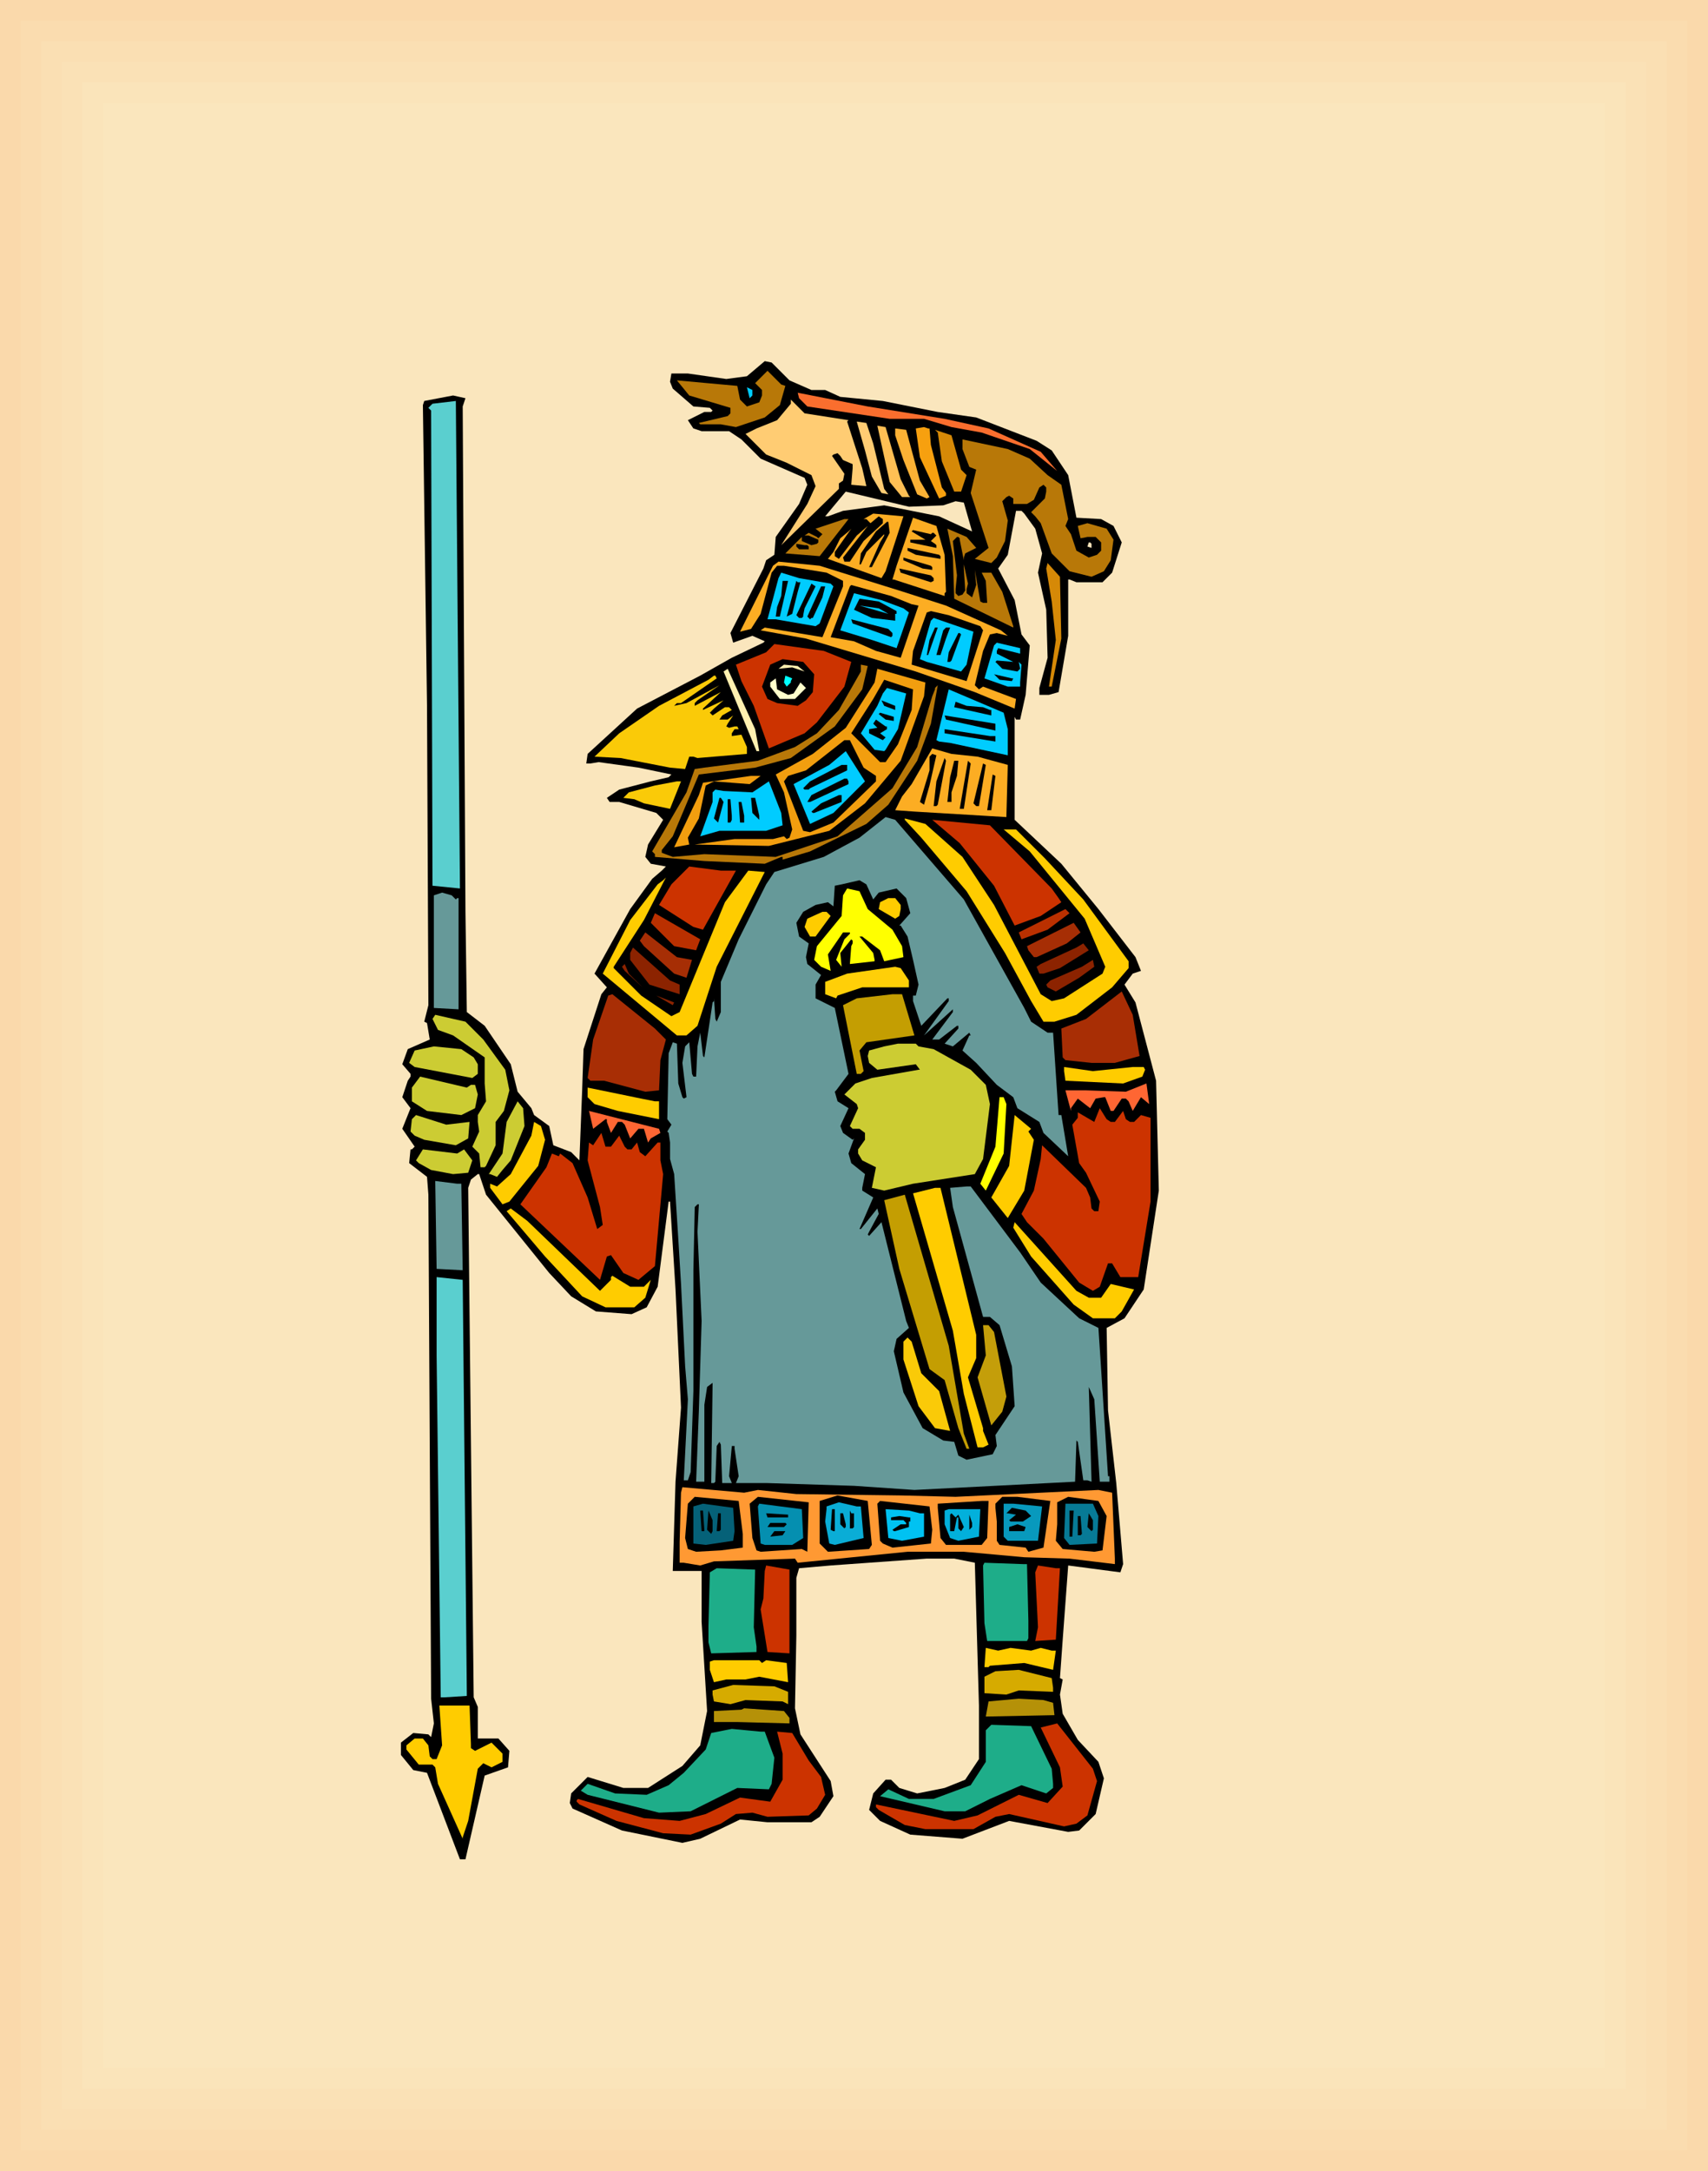 <svg xmlns="http://www.w3.org/2000/svg" fill-rule="evenodd" height="5.266in" preserveAspectRatio="none" stroke-linecap="round" viewBox="0 0 1244 1581" width="397.92"><style>.pen1{stroke:none}.brush7{fill:#000}.brush8{fill:#b87808}.brush9{fill:#0cf}.brush11{fill:#ffcc73}.brush12{fill:#5acfcf}.brush16{fill:#d68907}.brush17{fill:#fcad23}.brush18{fill:#c30}.brush19{fill:#fff0b0}.brush20{fill:#f29e0f}.brush21{fill:#faca08}.brush24{fill:#699}.brush25{fill:#fc0}.brush26{fill:#ff0}.brush27{fill:#ba3000}.brush29{fill:#8c2300}.brush32{fill:#c49e02}.brush33{fill:#cc3}.brush34{fill:#f63}.brush44{fill:#1ead89}.brush46{fill:#b59108}</style><path class="pen1" style="fill:#fad9ab" d="M0 0h1244v1581H0V0z"/><path class="pen1" style="fill:#fadcaf" d="M15 15h1214v1551H15V15z"/><path class="pen1" style="fill:#fadfb3" d="M30 30h1184v1521H30V30z"/><path class="pen1" style="fill:#fae1b6" d="M45 45h1154v1491H45V45z"/><path class="pen1" style="fill:#fae4ba" d="M60 60h1124v1461H60V60z"/><path class="pen1" style="fill:#fae6bd" d="M75 75h1094v1431H75V75z"/><path class="pen1 brush7" d="m575 277 16 7h10l11 5 31 3 40 8 28 4 44 17 11 7 12 18 6 31 18 1 9 5 6 12-7 22-7 7h-19l-5-2h-1v41l-7 41-7 2h-7v-5l6-22-1-35-6-27 3-14-5-18-8-11-2-2h-4l-6 32-7 10 12 23 5 25 6 8-3 36-4 18h-3l-1-2v75l34 32 27 33 27 35 4 10-6 2-6 8 8 13 15 57 2 80-11 72-14 21-13 7 1 60 6 53 5 59-2 6-38-5-4 54-2 28 2 1-2 11 2 14 11 19 15 16 4 12-6 26-12 12-8 1-43-8-34 13-38-3-22-10-8-8 3-12 9-10h4l6 6 13 4 20-4 15-6 10-15v-39l-3-104-15-3h-20l-70 5-23 2-2 7v42l-1 53 4 19 22 34 2 11-10 15-6 4h-32l-20-2-29 14-13 3-44-9-36-16-2-4 1-7 12-12 26 8h18l25-16 13-15 5-25-4-65v-37h-21l2-65 4-54-4-86-4-64h-1l-8 62-8 15-11 5-26-2-18-11-16-17-46-57-5-15h-1l-5 4-2 6 4 371 3 7v23h15l8 9-1 12-17 6-14 61h-4l-24-63-10-2-9-11v-9l9-7 11 1 2 2 2-10-2-18-2-367-1-13-13-10 1-10h1l2-2-9-13 6-15-6-8 4-12 2-3v-2l-6-7 4-11 16-7-2-12-2-1 3-12-1-218-3-219 1-3 21-4 9 2-2 6 2 368 1 73 13 10 19 28 5 20 10 12 2 5 11 8 3 14 13 5 6 6 2-51 1-30 13-40 4-5-9-10 26-47 16-22 7-6 3-3-11-2-4-5 2-9 11-18-5-5-27-8h-7l-2-3 9-6 23-6 13-3 2-2-24-5-29-4-6 1h-3l1-7 36-33 46-24 23-13 23-11 1-1-9-4-14 5-2-7 24-47 2-6 6-4 1-13 17-24 6-14-2-5-32-14-14-14-9-6h-20l-6-2-4-6 12-6h5l1-1-2-2-12-1-15-13-2-5 1-6h12l28 4 15-2 13-11 5 1 13 13zm220 119v3l-3-1 1-3h1l1 1zm-108-28 9-3 6 1 6 21-24-11-40-8-30 4-11 4h-2l15-18 46 11 25-1z"/><path class="pen1 brush8" d="m572 281-4 14-11 9-21 7-11-2h-15l-1-1 21-5 2-2v-4l-30-9-9-11 44 4 2 10 5 5 9-3 2-5v-4l-5-5 9-9 10 10 3 1z"/><path class="pen1 brush9" d="m548 288-2 2-2-8 4 2v4z"/><path class="pen1" style="fill:#fa6e2e" d="m688 305 32 7 38 17 12 14-20-16-35-12-22-4-20-6h-25l-60-9-6-6-1-4 51 10 56 9z"/><path class="pen1 brush11" d="m618 306-1 1 11 34 3 13-11-1 1-12v-3l-7-3-2-3-2-2-3 1-1 1 9 13-1 5-3 2v4l-42 41 19-30 6-13-3-8-18-9-15-6-15-15 8-4 15-6 10-12v-3l10 10 32 5z"/><path class="pen1 brush12" d="m315 645-1-346-2-2 3-3 17-2 3 355-20-2z"/><path class="pen1 brush11" d="m636 323 8 33 3 4-5-1-7-12-5-19-6-21 7 1 5 15z"/><path class="pen1" style="fill:#ffbf54" d="m656 349 6 12 1 1h-6l-9-11-9-41 6 1 11 38z"/><path class="pen1" style="fill:#f7a00f" d="m677 312 1 12 8 31 3 4v2l-5 2-14-30-3-21 6-1 3 1h1z"/><path class="pen1" style="fill:#fcb235" d="m670 350 7 12-2 1-7-3-10-25-6-18v-5l8 1 10 37z"/><path class="pen1 brush16" d="m700 342 4 4-4 12h-5l-9-22-3-21-2-2 12 4 7 25z"/><path class="pen1 brush8" d="m750 334 13 12 10 7 5 25-2 5 4 6 4 12 9 5 6-2 3-3v-6l-4-4h-6l-5 1-2-9 7-2 14 4 5 8-2 15-5 8-9 4-16-4-13-13-8-22-4-5-3-3 10-10 1-5v-3l-2-2-3 2-4 9-5 3h-10v-4l-3-2-2 1-3 3 4 14-2 15-6 12-4 4-12-3 10-8-13-40 4-17-5-2-5-13v-7l33 7 16 7z"/><path class="pen1 brush17" d="m645 416-3 5-39-14 4-5 5-10 6-5 2-2-12 17v3l3 2 13-17 8-7-18 23 1 3h4l10-15 13-12 1-1v-3l-3-2-6 5-3-3h-2l7-4 22 2-13 40zm43-12 1 27-1 1v2l-37-12h-1l3-10 12-35 17 6 6 21z"/><path class="pen1 brush8" d="m597 405-25-2 12-12v3l7 3 4-1 1-1v-2l-7-3h-3l3-2 6 3 1 1 3-3-5-4 21-7h3l-21 27z"/><path class="pen1 brush7" d="m648 388-13 25h-2l8-18 3-5v-1l-13 13-4 9h-1l1-8 11-16 8-7h1l1 8z"/><path class="pen1 brush8" d="m711 399-8 4-1 3v2l-3-15v-1l-1-1h-1l-3 3 3 25-1 10v3l2 2 3-1 2-3-1-16v-3l3 14-1 4v3l4 3 3-9-1-11 4 23 2 1h3l-1-16-3-6h7l8 14 8 25v1l-43-21-1-31-4-20 14 6 7 8z"/><path class="pen1 brush7" d="M679 388h1l2 2-4 4 3 2 1 1v2l-19-4v-2h11l-10-6 1-1 13 3 1-1zm-91 9 1 1v2h-7l-2-2v-2l6 1h2zm97 8v2l-18-3-6-3v-2l23 5 1 1zm-6 8v2l-7-1-14-6v-2l20 6 1 1z"/><path class="pen1 brush17" d="m658 431 31 10 40 18 5 4-8-2-5 1-5 12-6 25 3 3 3-2 24 9-1 7-29-12-43-15-80-24-33-6 3-2 42 7 15-37v-4l-12-6-31-5h-5l-4 5-8 30-7 11-8 2 24-48 4-3 30 3 61 19z"/><path class="pen1 brush16" d="m773 465-7 35h-2l5-34-3-28-4-24 1-4 9 10 1 45z"/><path class="pen1 brush7" d="M680 421v2l-2 1-22-7-1-3 23 5 2 2z"/><path class="pen1 brush9" d="m605 425 2 2-10 27-3 2-29-5h-6l8-30 2-4 13 4 23 4z"/><path class="pen1 brush7" d="M568 449h-3l1-7 3-8 1-11h4l-6 26zm15-25-2 7-4 16-4 2 7-26 1 1h2zm3 19-1 5v1l-1 1h-2l-2-2 11-23 3 2-8 16zm78-3 5 1-13 38-18-5-16-7-17-3 14-37 1-1 29 8 15 6zm-65-5-7 15h-1l-1 1-2-2 10-22h3l-2 8z"/><path class="pen1 brush9" d="m658 443 4 3-9 26-18-6-23-7 10-27 20 5 16 6z"/><path class="pen1 brush7" d="M653 445v2h-1v5l-17-2-13-6 4-8 14 2 13 7z"/><path class="pen1 brush9" d="m647 447-21-6 14 2 7 4z"/><path class="pen1 brush7" d="m714 456 2 3-12 37-40-12 1-10 10-28 3-1 13 3 23 8z"/><path class="pen1 brush9" d="m704 484-4 5-25-7-5-2 8-28 2-2 29 10-5 24z"/><path class="pen1 brush7" d="M650 461v2l-1 1-28-10-1-3 27 7 3 3zm26 16h-1l2-11 4-9h2l-7 20zm13-12-4 12h-3l5-18 2-2h3l-3 8zm11-3-7 19-1 1h-2l1-7 7-14h1l1 1z"/><path class="pen1 brush9" d="m743 476-16-4-1 2v2l12 6-12-1-1 1 5 5 11 2 2-2-1-5 2 2-1 13v3h-9l-17-6 7-24 2-2 17 4v4z"/><path class="pen1 brush18" d="m620 482-5 18-20 26-9 8-26 11-11-31-9-18-4-12 22-9 6-6 36 5 20 8z"/><path class="pen1 brush7" d="m593 491-1 13-5 6-6 4-15-2-7-3-4-9 6-16 9-4 15 2 8 9z"/><path class="pen1 brush19" d="m586 489-9-3-10 1 4-3 10 1 5 4z"/><path class="pen1 brush8" d="m628 502-20 27-32 23-26 7-41 5-19 45-8 10v2l8 3 23-2 52 2 45-15 40-35 18-30 11-37 2-5v-1l2-2-5 28-10 27-21 32-16 14-41 20-20 6v-2h-1l-12 5-44-2-36-3v-2l-2-2 25-43 6-17 7-1 39-5 27-10 16-10 16-17 16-28v-5l5 1-4 17z"/><path class="pen1 brush19" d="M553 547h-2l-24-58 3-2 20 44 3 16z"/><path class="pen1 brush20" d="m673 507-17 47-26 31-26 20-44 11-54-1 29-4h28l8-2 2 2 2-1 2-6-6-27-6-13 27-15 24-19 21-33 2-10 35 10-1 10z"/><path class="pen1 brush7" d="m738 494-1 2-9-1-4-4 13 3h1z"/><path class="pen1 brush21" d="m522 494-26 18h-3l-2 2 9-2 24-13-16 11-2 2v2l19-10-13 12v1l15-7-7 6-3 3 2 2 9-6h3l2 2-7 4-2 3h6l4-3-4 6-1 2 2 1 4-1h2l1 2h-3l-2 3v2l7-1 4 9v5l-36 3-3-1h-3l-3 9-11-1-36-7-19-1 18-17 29-20 36-19 4-3h1l1 2z"/><path class="pen1" style="fill:#0ff" d="M576 496v1l-3 3-2-3 1-5 5 2-1 2z"/><path class="pen1" style="fill:#ffc" d="m574 506 4-1 5-8 4 4-8 8h-11l-7-9v-3l4-3 1 8 8 4z"/><path class="pen1 brush7" d="m664 517-10 25-9 13h-4l-21-21 16-25 8-14 21 7-1 15z"/><path class="pen1 brush9" d="m654 531-9 15-1 1-7-1-10-12 12-20 4-9 3-4 14 4-6 26zm80 0v19l-42-9-8-1-2-1 9-37 40 17 3 12z"/><path class="pen1 brush7" d="m652 517-8-3-2-4 10 4v3zm64-2 5 2h1v4l-27-6 1-4 8 3 12 1zm-65 10-6-1-5-4 1-1 10 3v3zm74 7-36-8-1-3 37 6v5zm-79-3v2l-5 3 4 3-2 2-10-5v-3l6-1-3-3 2-3 7 5h1zm79 7v4l-37-6v-3l33 5h4zm-96 23 9 6v4l-31 30-17 7-5-1-14-36 3-4 13-4 28-22h4l10 20z"/><path class="pen1 brush17" d="m712 551 22 6-1 37v1l-67-4-14-1 5-10 7-9 15-26 14 4 19 2z"/><path class="pen1 brush9" d="m607 592-17 8-12-29 26-14 12-10 14 22-23 23z"/><path class="pen1 brush7" d="m677 572-4 14-3-2 7-23v-10l2-2 3 1-5 22zm6 14-1 1h-2l2-18 6-17 1 2-6 32zm14-21-4 12v7h-3l2-18 3-12h3l-1 11zm5 24h-3l6-35 2 2-5 33zm11-2h-2l-2-2 7-29 2 1-5 30zm-96-26-27 13-1 1h-3l-1-1 5-5 23-12h4v4zm105 29h-3l4-26 2 1-3 25z"/><path class="pen1 brush20" d="m546 571-26-2-6 3-5 24-8 14 1 5-11 2 18-38 3-9 35-5h7l-8 6z"/><path class="pen1 brush7" d="M618 569v2l-28 13h-2l3-5 24-12h2l1 2z"/><path class="pen1 brush21" d="m488 589-19-4-7-3-8-1 4-4 19-5 16-3h3l-8 20z"/><path class="pen1 brush9" d="m570 601-12 4h-34l-14 4 9-25v-7l2-2 6 1 21 1 12-8 9 23 1 9z"/><path class="pen1 brush7" d="m613 584-20 8h-1l-1-1 7-6 13-6h2v5zm-86 0-4 15-3-3 4-15h1l2 3zm26 10v3l-5-5-1-11h3l3 13zm-20 0v3l-1 2h-2v-17h2l1 12zm9 0v5h-3l-1-15h2l2 10z"/><path class="pen1 brush24" d="m702 655 44 79 5 10 12 8h4l4 60h2l5 30-18-17-3-8-16-10-3-8-12-9-15-16-10-9 5-11h1l-1-2-12 10-6-2 10-11v-2h-1l-13 10h-5l15-20v-2l-21 19 18-25v-2h-1l-19 20-6-18v-4h2l2-8-4-18-4-17-5-8h-1l8-9-3-11-7-7-13 3-4 5-5-11-5-3-13 3-5 1-1 15-4-3-9 2-9 5-5 8 2 10 7 5-2 10 1 5 10 8-4 7v10l14 7 10 48-9 12-1 1 2 7 8 5-6 13 2 5 7 5 1-1-4 11 2 7 10 8-2 10v2l8 5-10 23h1l12-15 1 4-7 13-1 2 1 1 9-10 18 72 2 5-9 8-2 9 7 30 14 26 15 9 8 1 3 10 6 3 19-4 3-6-1-8 14-21-2-29-9-30-7-6h-5l-22-80-2-14 12-1h3l36 48 15 22 28 26 14 7 1 15 6 93h1v4h-7l-4-60-4-9 2 69-3-1h-3l-4-28-1-1-1 30-117 6-44-3-63-2h-23l2-5-3-20v-2h-2l-2 22 2 5h-7l-1-28-1-2-2 3-1 25v1l-1 1h-2l1-73-4 3-2 13v56h-6l2-52 2-65-3-65 1-20h-1l-2 2-1 46v88l-2 59-2 6h-3l3-59-2-24-3-60-2-33-3-47-3-11v-12l-1-7-1-1 3-5-3-4 1-48 3-8 3 1 1 29 3 10 1 1 2-1-3-25 2-12 3-3 2 23 1 2h2l1-22 2-10 2 17 1 1 6-40 1-1v-2l1 15 1 2 3-7v-22l13-31 20-40 6-9 36-11 26-14 19-15 7 2 50 58z"/><path class="pen1 brush25" d="m701 624 23 35 34 65 8 5 9-2 28-18 2-5-15-35-40-49-19-16h9l21 21 28 30 33 45v5l-12 14-26 20-16 5h-8l-9-15-19-35-28-45-33-39-12-13v-1l15 4 27 24z"/><path class="pen1 brush18" d="m766 647 5 7 2 3-15 10-19 7-15-29-25-31-20-17 42 4 45 46zm-230-13-24 43-7-2-25-16 9-15 13-13 23 3h11z"/><path class="pen1 brush25" d="m522 704-14 43-8 7h-7l-54-45 20-39 20-26 4-3 2-2-16 31-22 34v1l20 20 22 15 6-3 33-80 17-23 12 1-35 69z"/><path class="pen1 brush26" d="m632 662 18 15 7 12 1 8-14 3-3-8-13-10h-2l10 12 1 5v1l-18 2 1-13 1-2v-2l-1-1-8 10 1 10-4-5 6-15 4-4v-1h-5l-11 16 2 12-7-3-5-5 2-10 18-22 1-15 3-5 9 2 6 13z"/><path class="pen1 brush24" d="m332 655 1-1h1v81l-18-1v-82l6-2 7 2 3 3z"/><path class="pen1 brush25" d="M656 659v3l-1 5-3 2-12-7 1-5 6-3h5l4 5z"/><path class="pen1 brush27" d="m763 677-19 7-2-5 34-17 3 3-16 12z"/><path class="pen1 brush25" d="m605 667-11 15h-4l-4-7 2-6 11-5h3l3 3z"/><path class="pen1 brush27" d="m507 692-16-3-17-17 3-7 33 19-3 8z"/><path class="pen1" d="m777 687-22 10h-2l-4-5-1-3 34-17 5 7-10 8zm-273 12-4 13-9-3-22-20-3-4 4-6 23 18 11 2z" style="fill:#a62e05"/><path class="pen1 brush29" d="m772 705-12 4h-3l-2-5 3-2 26-12 5-3 4 5-21 13zm-277 12v7l-22-7-14-18v-5l2-4 27 24 7 3zm291-5-17 10-6-3-1-2 3-3 23-10 8-5 1 5-11 8zm-318 7-13-12-2-3 2-2 3 7 10 10z"/><path class="pen1" style="fill:#ffcf08" d="M662 714v5h-34l-18 6-1 2-8-3v-9l8-3 8-3 35-5 4 1 6 9z"/><path class="pen1" d="m830 769-18 5h-17l-19-2-2-2-1-21 18-7 26-20 8 17 5 30zm-345-12-4 15-1 22-10 1-30-8h-10l-2-2 4-28 11-32 3-1 31 25 8 8z" style="fill:#a82e05"/><path class="pen1 brush32" d="m666 754-35 5-5 6 3 15-2 2h-3l-10-50 10-5 26-3h7l9 30z"/><path class="pen1 brush29" d="m490 732-12-7 13 5-1 2z"/><path class="pen1 brush33" d="m352 757 16 22 3 15-4 15-6 8v17l-7 15-1 1h-3l-1-10-5-5 5-11-1-7v-5l6-10-1-13v-19l-23-16-11-4-4-8 2-3 22 5 13 13zm317 5 11 2 27 15 11 11 3 14-5 40-6 11-45 7-21 5-9-2 3-15-10-5-3-5v-3l5-7v-5l-4-3h-5l-2-2 6-13-1-3-9-7 8-8 12-4 34-6h1l-3-4-28 4-6-5-1-5 1-4 11-3 10-2h13l2 2z"/><path class="pen1 brush33" d="m345 770 3 5v7l-4 3-42-8-4-3 4-9 14-3 20 2 9 6z"/><path class="pen1 brush25" d="m834 779-2 5-14 5-42-2-1-7v-3l21 3 29-3h8l1 2z"/><path class="pen1 brush33" d="M343 790h3l2 7-2 10-10 5-25-3-11-7v-10l6-8 34 8 3-2z"/><path class="pen1 brush34" d="m831 799-6 10-3-7-2-2h-3l-6 9h-2l-4-10h-1l-6 1-4 7-9-7-5 7v2l-4-15h15l29 1 15-6 2 15-6-5z"/><path class="pen1 brush25" d="M477 802h3v13l-30-6-17-5-5-5v-7l39 8 10 2z"/><path class="pen1 brush26" d="m733 804-2 36-13 27-4-5 11-27 3-36h3l2 5z"/><path class="pen1 brush33" d="m382 820-10 25-6 7-4 5-5-2h-1l10-15 3-23 8-15 4 5 1 13z"/><path class="pen1 brush18" d="M809 817h3l6-8 2 6 3 2h3l5-5 7 2v61l-9 55h-13l-6-10h-3l-6 17-5 3-10-6-26-32-12-12-4-6 9-17 5-23 1-10 32 31 3 7 1 8 2 2h3l1-7-10-21-5-7-5-28 4-5v-4l12 7 4-10 5 8 3 2z"/><path class="pen1 brush34" d="m481 825-7 4-2 3-3-10h-4l-6 7-4-10-2-2h-3l-5 8-3-8v-2h-1l-9 7-3-13 51 13 1 3z"/><path class="pen1 brush33" d="m342 817-1 12-9 5-23-4-7-3-3-3 1-9 3-3 22 7 17-2z"/><path class="pen1 brush25" d="m749 824 4 6-7 37-12 20-12-15 13-23 4-37 12 10-2 2zm-352 6-5 19-21 26-5 2-9-12v-3l5 2 10-9 15-28 2-10 5 3 3 10z"/><path class="pen1 brush18" d="M442 835h3l6-8 4 8 2 2h3l4-5 2 7 4 3 9-10h2v13l2 10-6 67-12 10-11-5-9-13-3 1-5 17-58-55 19-27 4-10 5 2 1-2 9 7 11 25 7 23 4-3-2-13-9-34 1-13 3 2 6-9 3 10h1z"/><path class="pen1 brush33" d="m338 837 6 8-3 9-11 1-16-3-9-5-2-2 5-8 25 3 5-3z"/><path class="pen1 brush24" d="m336 862 1 63-19-1-1-64 16 2h3z"/><path class="pen1 brush25" d="M711 972v17l-6 14 11 37v2l4 10-4 2h-4l-10-39-8-46-29-100 16-4h4l26 107z"/><path class="pen1 brush32" d="m702 1044 4 11h-2l-6-15-10-35-11-8-22-73-11-50 15-4 32 110 11 64z"/><path class="pen1 brush25" d="m437 940 8-8v-2l1-1 13 8h10l5-5-4 13-8 7h-21l-17-8-27-29-28-33 3-2 12 9 53 51zm356 5h9l7-10 17 4-9 16-5 5h-16l-14-10-31-35-13-21 1-4 45 50 9 5z"/><path class="pen1 brush12" d="M340 1233v2l-16 1h-3l-3-249v-57l19 2 3 301z"/><path class="pen1" style="fill:#c49e0a" d="m724 970 9 47-3 11-8 10-10-35 6-16-2-22h4l4 5z"/><path class="pen1 brush21" d="m671 1000 13 13 8 29-11-2-12-16-11-34v-13l3-3 3 3 7 23z"/><path class="pen1" style="fill:#f93" d="m552 1085 28 3 76 1 40 1 104-5 10 2 2 48v4l-33-4-33-1-44-4h-41l-80 8-2-3-59 2-10 3-12-2h-3v-15l1-36 1-4 45 4 10-2z"/><path class="pen1 brush7" d="m635 1125-2 3-30 2-6-6v-31l13-4 22 4 3 32zm125 2-11 3-2-3-19-2-2-3v-14l-1-10v-3l5-5h11l24 3-5 34zm-219-10v10l-16 2-18 1-6-2-2-8 2-25 5-5 32 3 3 24zm47 13-4-2-30 2-3-1-3-9-2-25 6-5 37 4-1 36zm218-26-3 25-6 1-23-2-5-6 1-12v-16l8-4 22 3 6 11zm-127 10-1 10-28 3-7-3-2-2-2-27 2-2 36 4 2 17zm40 6-4 5h-26l-4-5-2-22v-3l32-2h5l-1 27z"/><path class="pen1" style="fill:#0aadd6" d="m627 1097 2 23-21 5-4-1-3-16 1-9v-2l9-3 13 3h3z"/><path class="pen1" style="fill:#0899bd" d="M756 1122h-22l-3-3v-24h7l21 2-3 25z"/><path class="pen1" style="fill:#077a96" d="m800 1104-1 20-20 1-4-5 1-25h20l4 9z"/><path class="pen1" style="fill:#056178" d="m535 1115-1 7-20 3-9-1v-27l7-2 22 3 1 17z"/><path class="pen1" style="fill:#058fb0" d="m585 1120-8 5h-20l-3-1-2-27 1-2 31 4 1 21z"/><path class="pen1 brush7" d="m751 1104-6 4h-9l-1-1 5-4-6-1h-1l4-4 10 2 4 4zm-143 11h-1l-2-1 1-15h2v16z"/><path class="pen1" style="fill:#00c2f2" d="M670 1102h3v17l-16 3-10-2-2-21 17 1 8 2z"/><path class="pen1" style="fill:#02b0db" d="m713 1119-15 3-6-2-4-10v-10l3-1h23l-1 20z"/><path class="pen1 brush7" d="M513 1114v1h-2l-1-15h2l1 14zm268 5h-2v-19h3l-1 19zm-262-4-1 2-3-3 1-14 3 7v8zm103-13v10l-1 1h-2v-13l1 2h2zm-97 12-1 1h-2l1-13h2v12zm49-9h-15l-1-3 16 1v2zm42 5v2l-1 1-3-3v-8h2l2 8zm82-7 4 9-2 3-2-2v-8h-1l-2 10h-3v-12l1-1 3 3 2-2zm98 11-1 1-3-3 1-10 3 5v7zm-88-2-2 2v-11l2 6v3zm-45-7v3h-1v4l-10 3h-1l-1-1 6-4h4v-1l-2-2h-9v-2l6-1 7 1h1zm125 12-1 1h-2v-14h2l1 13zm-215-7-2 2h-12l2-3h11l1 1zm173 5h-11v-3l6-2 6 2-1 3zm-174 0-2 3-9 1 3-4h8z"/><path class="pen1 brush44" d="m748 1139 1 41v13l-1 2h-29l-2-13-1-42 1-2 28 1h3z"/><path class="pen1 brush18" d="m772 1142-3 52-15 1 2-10-2-40 2-5 13 2h3zm-197 62-16-1-5-31 2-8 1-20 1-4 17 3v61z"/><path class="pen1 brush44" d="m549 1185 2 14v4l-33 1-2-8v-12l1-39 5-3 28 1-1 42z"/><path class="pen1 brush25" d="m736 1200 15 2 7-2 8 2h3l-2 14-21-5-25 2-1 1h-3l1-14 9 2 9-2zm-181 11 3-2 15 2 1 14-21-4-10 2h-14l-9 2-3-9v-6l3-1h33l2 2z"/><path class="pen1" d="M767 1229v3l-25-1-9 3-16-1v-12l8-4 17-1 24 6 1 7zm-193 3v9l-4-2-27-1-11 3-12-2-1-5v-3l15-4 30 1 10 4z" style="fill:#d6ab00"/><path class="pen1 brush46" d="m767 1240 1 9-50 1 2-11 22-2 18 1 7 2z"/><path class="pen1 brush25" d="M343 1270v3l3 2 12-6 8 8v6l-8 4-6-3-4 4-7 38-4 12v1l-18-40-2-12-2-2h-10l-9-11v-3l6-5h6l4 5 1 8 2 2h3l4-10-2-29h22l1 28z"/><path class="pen1 brush46" d="M575 1251v4l-38-1h-17v-8l20-1 2-1 29 2 4 5z"/><path class="pen1 brush18" d="m799 1297-7 25-8 6-9 2-40-9-10 2-16 9h-35l-15-3-19-11-2-2v-2l57 12 17-4 30-15 21 6 11-12-2-14-14-29 12-3 26 33 3 9z"/><path class="pen1 brush44" d="m766 1288 1 11v3l-5 4-18-6-23 10-18 9h-15l-47-11 6-5 15 7h18l27-10 11-17v-23l4-4 29 1 15 31zm-209-27 7 19-2 19-2 4-23-1-34 17-23 1-52-13-5-3 5-5 20 7 23 1 16-7 11-9 16-17 4-12 15-3 21 2h3z"/><path class="pen1 brush18" d="m589 1282 9 12 3 13-6 10-6 5-30 1-11-3-12 1-11 7-22 8-20-1-34-9-27-12-2-2v-1l1-1 48 14 26 2 19-5 25-12 22 3 9-16v-19l-4-16 11 1 12 20z"/></svg>
